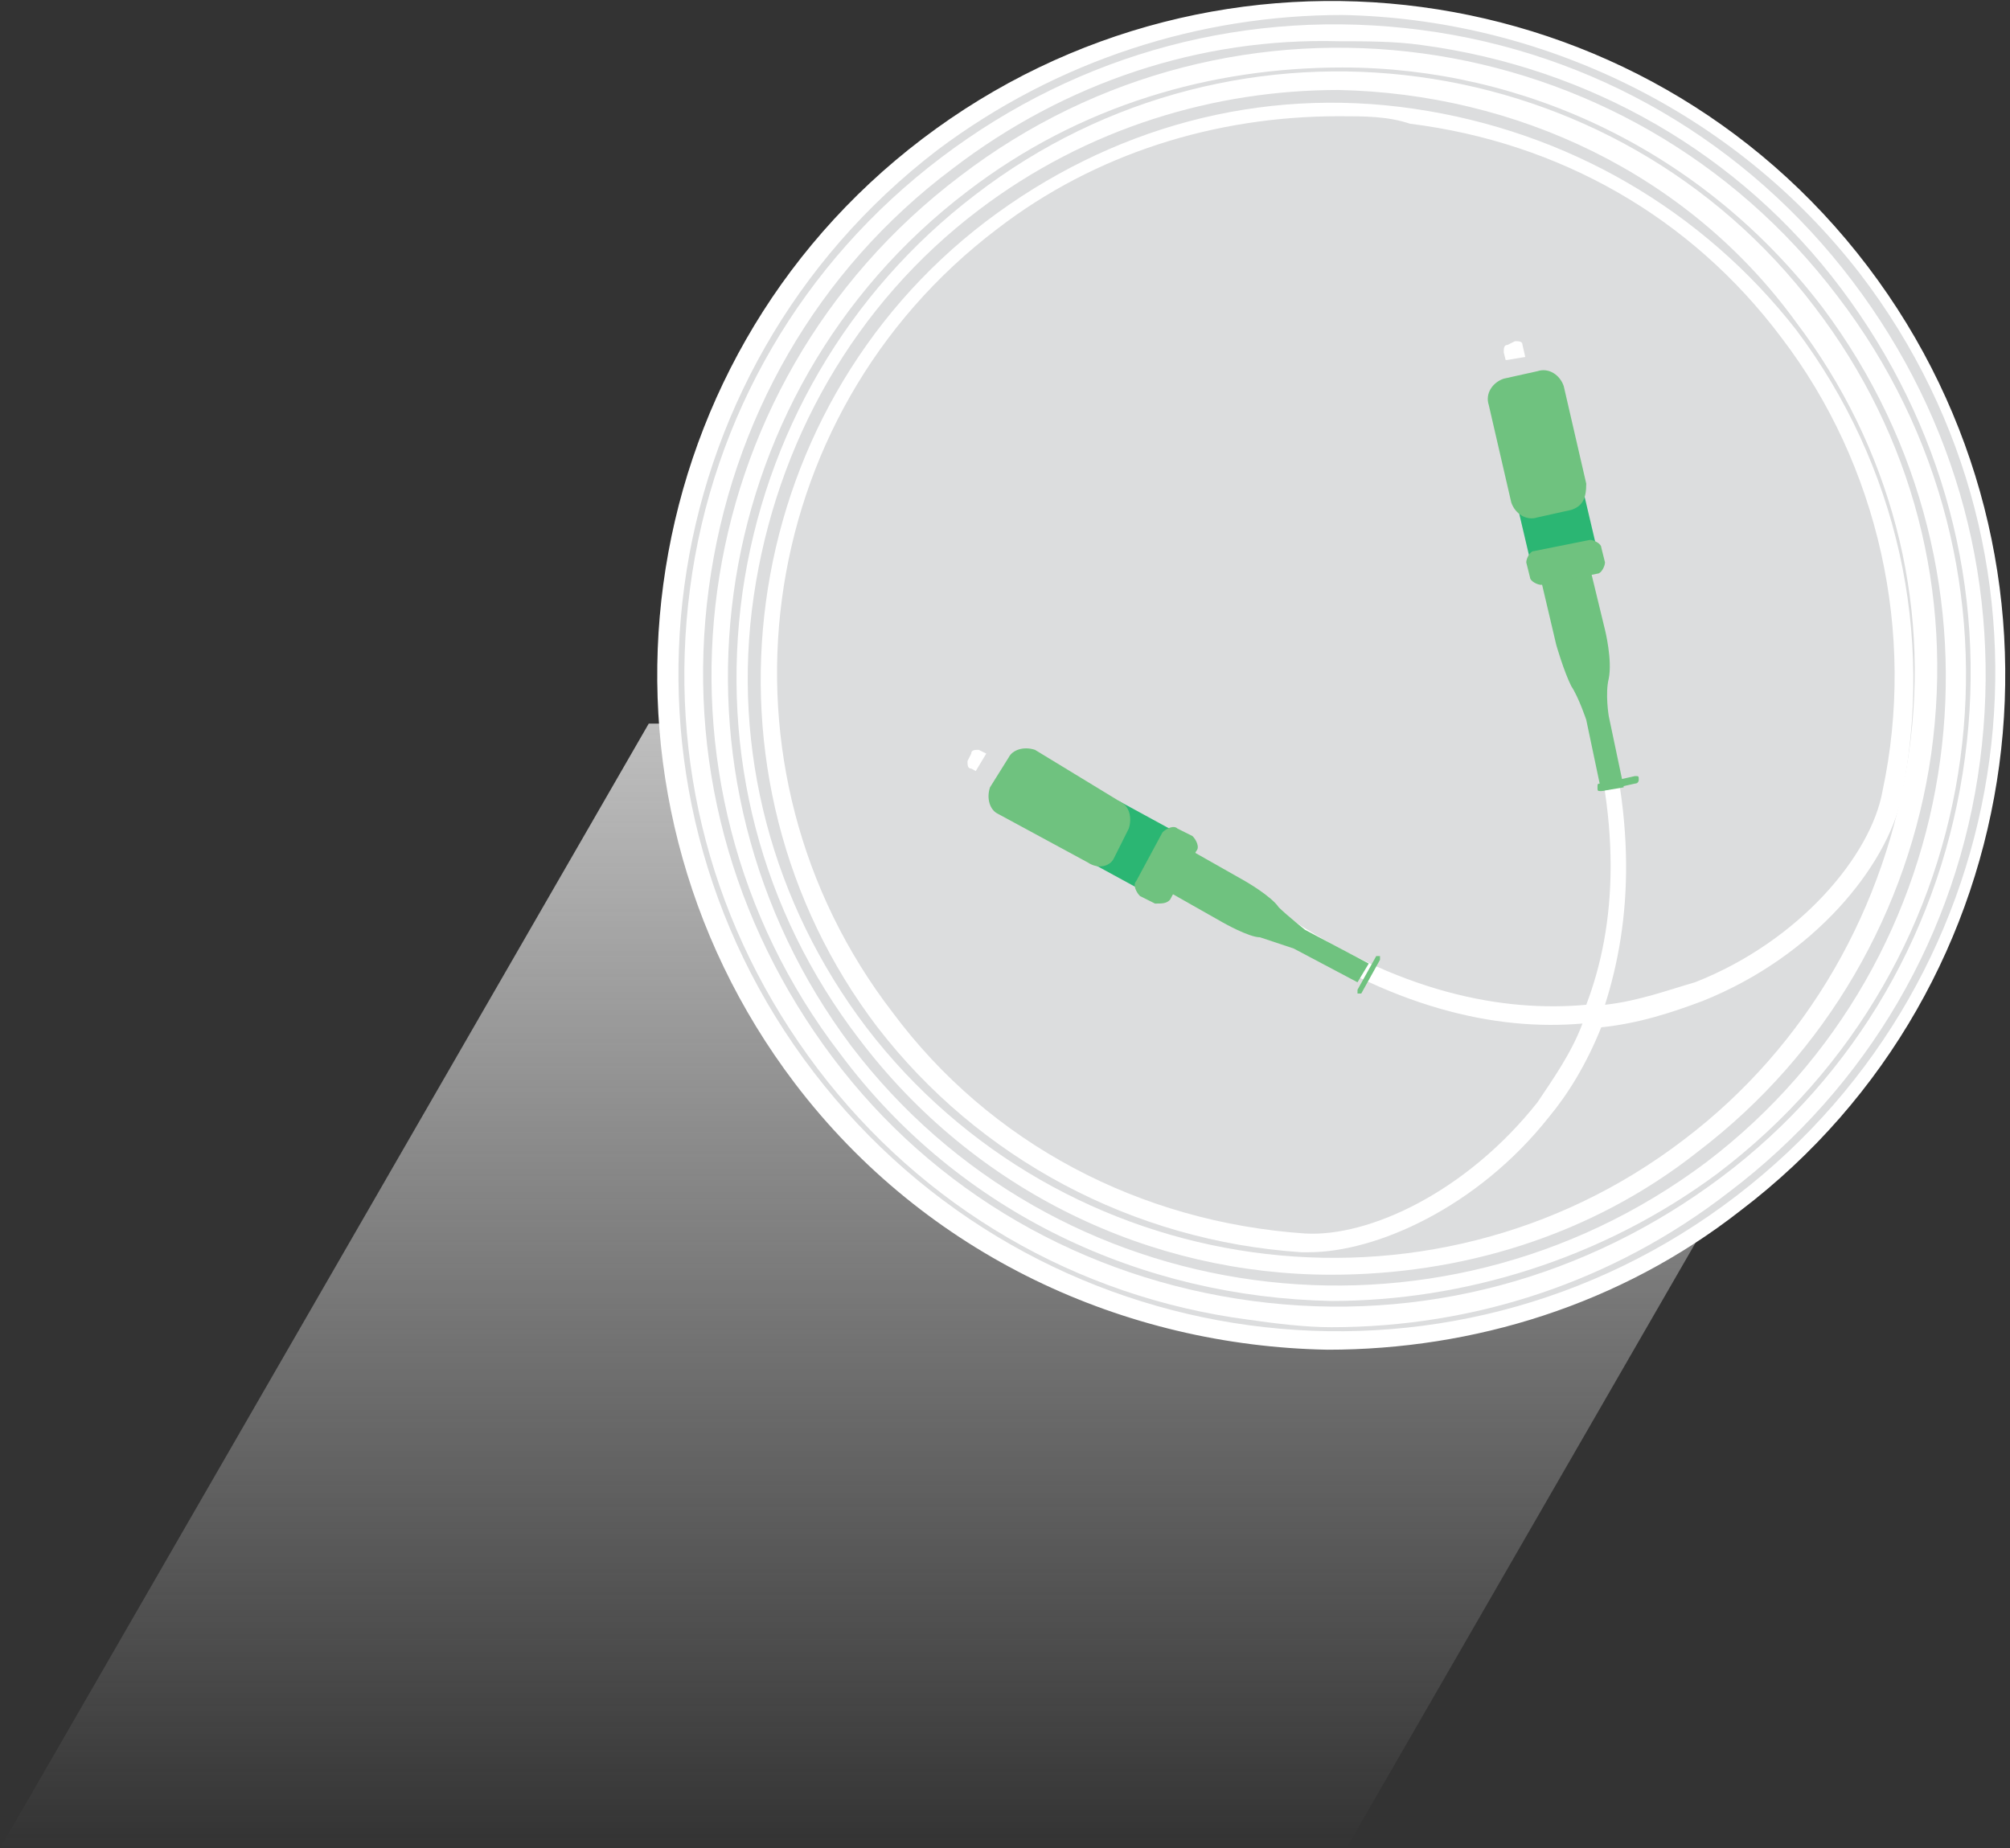 <?xml version="1.0" encoding="utf-8"?>
<!-- Generator: Adobe Illustrator 22.1.0, SVG Export Plug-In . SVG Version: 6.00 Build 0)  -->
<svg version="1.1" id="Layer_1" xmlns="http://www.w3.org/2000/svg" xmlns:xlink="http://www.w3.org/1999/xlink" x="0px" y="0px"
	 viewBox="0 0 53.6 49.3" style="enable-background:new 0 0 53.6 49.3;" xml:space="preserve">
<rect x="0" y="0" width="53.6" height="49.3" fill="#333333" stroke="none"/>
<style type="text/css">
	.st0{fill:url(#SVGID_1_);}
	.st1{fill:#DCDDDE;}
	.st2{fill:#FFFFFF;}
	.st3{fill:#6FC27F;}
	.st4{fill:#2BB673;}
</style>
<linearGradient id="SVGID_1_" gradientUnits="userSpaceOnUse" x1="304.717" y1="49.311" x2="304.717" y2="19.309" gradientTransform="matrix(1 0 -0.577 1 -258.311 0)">
	<stop  offset="0" style="stop-color:#BFBFBF;stop-opacity:0"/>
	<stop  offset="1" style="stop-color:#BFBFBF"/>
</linearGradient>
<polygon class="st0" points="35.9,49.3 0,49.3 17.3,19.3 53.2,19.3 "/>
<g>
	<circle class="st1" cx="35.8" cy="17.8" r="16.3"/>
	<path class="st1" d="M24.8,3.9c-7.8,6-9.3,17.1-3.4,24.9s17.1,9.3,24.9,3.4S55.7,15,49.8,7.2S32.6-2.1,24.8,3.9z M45.3,30.7
		c-6.6,5-16.6,3.1-21.6-3.5S19.9,11.1,26.5,6s16.1-3.8,21.1,2.9S51.9,25.6,45.3,30.7z"/>
	<g>
		<path class="st2" d="M35.4,36c-5.4-0.1-10.7-2.5-14.2-7.1c-6-7.9-4.5-19.2,3.4-25.2c7.9-6,19.2-4.5,25.2,3.4l0,0
			c6,7.9,4.5,19.2-3.4,25.2C43.2,34.8,39.3,36,35.4,36z M35.8,0.4C32,0.4,28.2,1.6,25,4c-7.7,5.9-9.2,16.9-3.3,24.6
			c5.9,7.7,16.9,9.2,24.6,3.3c7.7-5.9,9.2-16.9,3.3-24.6l0,0C46.2,2.9,41,0.5,35.8,0.4z"/>
	</g>
	<g>
		<path class="st2" d="M35.5,35.4c-0.7,0-1.5-0.1-2.2-0.2c-4.6-0.6-8.7-3-11.5-6.7c-2.8-3.7-4-8.2-3.4-12.8s3-8.7,6.7-11.5
			c3.7-2.8,8.2-4,12.8-3.4c4.6,0.6,8.7,3,11.5,6.7c2.8,3.7,4,8.2,3.4,12.8s-3,8.7-6.7,11.5C43,34.2,39.3,35.4,35.5,35.4z M35.7,1.1
			C32,1,28.4,2.2,25.4,4.5c-3.6,2.7-5.9,6.7-6.5,11.2s0.6,8.9,3.3,12.5c2.7,3.6,6.7,5.9,11.2,6.5c4.5,0.6,8.9-0.6,12.5-3.3
			c3.6-2.7,5.9-6.7,6.5-11.2s-0.6-8.9-3.3-12.5l0,0c-2.7-3.6-6.7-5.9-11.2-6.5C37.2,1.1,36.4,1.1,35.7,1.1z"/>
	</g>
	<g>
		<path class="st2" d="M35.5,34.7c-5-0.1-9.9-2.3-13.1-6.6c-5.6-7.3-4.2-17.8,3.2-23.4c7.3-5.6,17.8-4.2,23.4,3.2
			c5.6,7.3,4.2,17.8-3.2,23.4C42.7,33.6,39,34.7,35.5,34.7z M35.8,1.8c-3.5,0-7,1-10,3.3c-7.1,5.4-8.5,15.6-3.1,22.8
			c5.4,7.1,15.6,8.5,22.8,3.1c7.1-5.4,8.5-15.6,3.1-22.8C45.4,4,40.6,1.8,35.8,1.8z"/>
	</g>
	<g>
		<path class="st2" d="M35.5,34c-4.8,0-9.5-2.2-12.6-6.3c-2.6-3.4-3.7-7.6-3.1-11.9c0.6-4.2,2.8-8,6.2-10.6c7-5.4,17.1-4,22.4,3l0,0
			c2.6,3.4,3.7,7.6,3.1,11.9c-0.6,4.2-2.8,8-6.2,10.6C42.4,33,38.9,34,35.5,34z M35.7,2.4c-3.3,0-6.7,1-9.6,3.2
			c-3.3,2.5-5.4,6.2-6,10.3c-0.6,4.1,0.5,8.2,3,11.5c5.2,6.8,15,8.2,21.8,3c3.3-2.5,5.4-6.2,6-10.3c0.6-4.1-0.5-8.2-3-11.5
			C45,4.6,40.4,2.5,35.7,2.4z"/>
	</g>
	<g>
		<path class="st2" d="M34.9,33.4c-0.1,0-0.1,0-0.2,0c-4.5-0.3-8.6-2.5-11.3-6c-5.1-6.7-3.8-16.4,2.9-21.5c3.3-2.5,7.3-3.6,11.4-3
			c4.1,0.6,7.7,2.7,10.2,5.9c2.7,3.6,3.7,8.1,2.8,12.5c-0.4,1.8-2.3,4.2-5.3,5.4c-0.8,0.3-1.7,0.6-2.7,0.7c-0.4,1-0.9,1.8-1.4,2.4
			C39.4,32.2,36.7,33.4,34.9,33.4z M35.7,3.1c-3.3,0-6.5,1-9.1,3c-6.6,5-7.8,14.4-2.8,20.9c2.6,3.5,6.6,5.6,11,5.9
			c1.7,0.1,4.3-1.1,6.2-3.5c0.4-0.6,0.9-1.3,1.2-2.1c-2.3,0.2-5.1-0.4-8.3-2.6l0.2-0.4c3.2,2.2,6,2.7,8.2,2.5c0.8-2.1,1-4.9-0.2-8.6
			l0.4-0.1c1.2,3.7,1,6.5,0.3,8.7c0.9-0.1,1.7-0.4,2.4-0.6c2.8-1.1,4.7-3.4,5-5.1c0.9-4.2-0.1-8.7-2.7-12.1
			c-2.4-3.2-5.9-5.2-9.9-5.7C37,3.1,36.4,3.1,35.7,3.1z"/>
	</g>
	<g>
		<path class="st3" d="M32.6,24.6l-3-1.7l0.6-1.1l3,1.7c0,0,0.7,0.4,0.9,0.7c0.2,0.2,0.7,0.6,0.7,0.6l0,0l1.7,0.9l-0.3,0.5l-1.7-0.9
			l0,0c0,0-0.6-0.2-0.9-0.3C33.3,25,32.6,24.6,32.6,24.6C32.6,24.6,32.6,24.6,32.6,24.6z"/>
		<rect x="29.4" y="21.5" transform="matrix(-0.479 0.878 -0.878 -0.479 64.634 6.853)" class="st4" width="1.8" height="2.1"/>
		<path class="st2" d="M27,21.1l0.3-0.5L26.1,20c-0.1,0-0.2,0-0.2,0.1l-0.1,0.2c0,0.1,0,0.2,0.1,0.2L27,21.1z"/>
		<path class="st1" d="M27.3,21.7l0.6-1.1L26.8,20c-0.2-0.1-0.4,0-0.5,0.1l-0.3,0.5c-0.1,0.2,0,0.4,0.1,0.5L27.3,21.7z"/>
		<g>
			<path class="st3" d="M36.3,26.5l0.5-0.9c0,0,0-0.1,0-0.1c0,0-0.1,0-0.1,0l-0.5,0.9c0,0,0,0.1,0,0.1
				C36.2,26.5,36.3,26.5,36.3,26.5z"/>
		</g>
		<path class="st3" d="M29.7,22.9l0.4-0.8c0.1-0.3,0-0.6-0.2-0.7L27.6,20c-0.3-0.1-0.6,0-0.7,0.2L26.4,21c-0.1,0.3,0,0.6,0.2,0.7
			l2.4,1.3C29.3,23.2,29.6,23.1,29.7,22.9z"/>
		<path class="st3" d="M31.2,24l0.7-1.3c0.1-0.1,0-0.3-0.1-0.4l-0.4-0.2c-0.1-0.1-0.3,0-0.4,0.1l-0.7,1.3c-0.1,0.1,0,0.3,0.1,0.4
			l0.4,0.2C31,24.1,31.1,24.1,31.2,24z"/>
	</g>
	<g>
		<path class="st3" d="M42.8,16.8L42,13.5l-1.3,0.3l0.8,3.4c0,0,0.2,0.7,0.4,1.1c0.2,0.3,0.4,0.9,0.4,0.9l0,0l0.4,1.9l0.6-0.1
			l-0.4-1.9l0,0c0,0-0.1-0.6,0-1C43,17.6,42.8,16.8,42.8,16.8C42.8,16.8,42.8,16.8,42.8,16.8z"/>
		<rect x="40.6" y="13" transform="matrix(0.974 -0.229 0.229 0.974 -2.12 9.864)" class="st4" width="1.8" height="2.1"/>
		<path class="st2" d="M40.9,10.5l-0.5,0.1l-0.3-1.2c0-0.1,0-0.2,0.1-0.2l0.2-0.1c0.1,0,0.2,0,0.2,0.1L40.9,10.5z"/>
		<path class="st1" d="M41.4,11l-1.3,0.3L39.9,10c0-0.2,0.1-0.4,0.3-0.4l0.6-0.1c0.2,0,0.4,0.1,0.4,0.3L41.4,11z"/>
		<g>
			<path class="st3" d="M43.6,20.9l-0.9,0.2c-0.1,0-0.1,0-0.1-0.1s0-0.1,0.1-0.1l0.9-0.2c0.1,0,0.1,0,0.1,0.1
				C43.7,20.8,43.7,20.9,43.6,20.9z"/>
		</g>
		<path class="st3" d="M41.9,13.6L41,13.8c-0.3,0.1-0.6-0.1-0.7-0.4l-0.6-2.6c-0.1-0.3,0.1-0.6,0.4-0.7L41,9.9
			c0.3-0.1,0.6,0.1,0.7,0.4l0.6,2.6C42.3,13.3,42.2,13.5,41.9,13.6z"/>
		<path class="st3" d="M42.6,15.3l-1.5,0.3c-0.1,0-0.3-0.1-0.3-0.2L40.7,15c0-0.1,0.1-0.3,0.2-0.3l1.5-0.3c0.1,0,0.3,0.1,0.3,0.2
			l0.1,0.4C42.8,15.1,42.7,15.3,42.6,15.3z"/>
	</g>
</g>
</svg>

